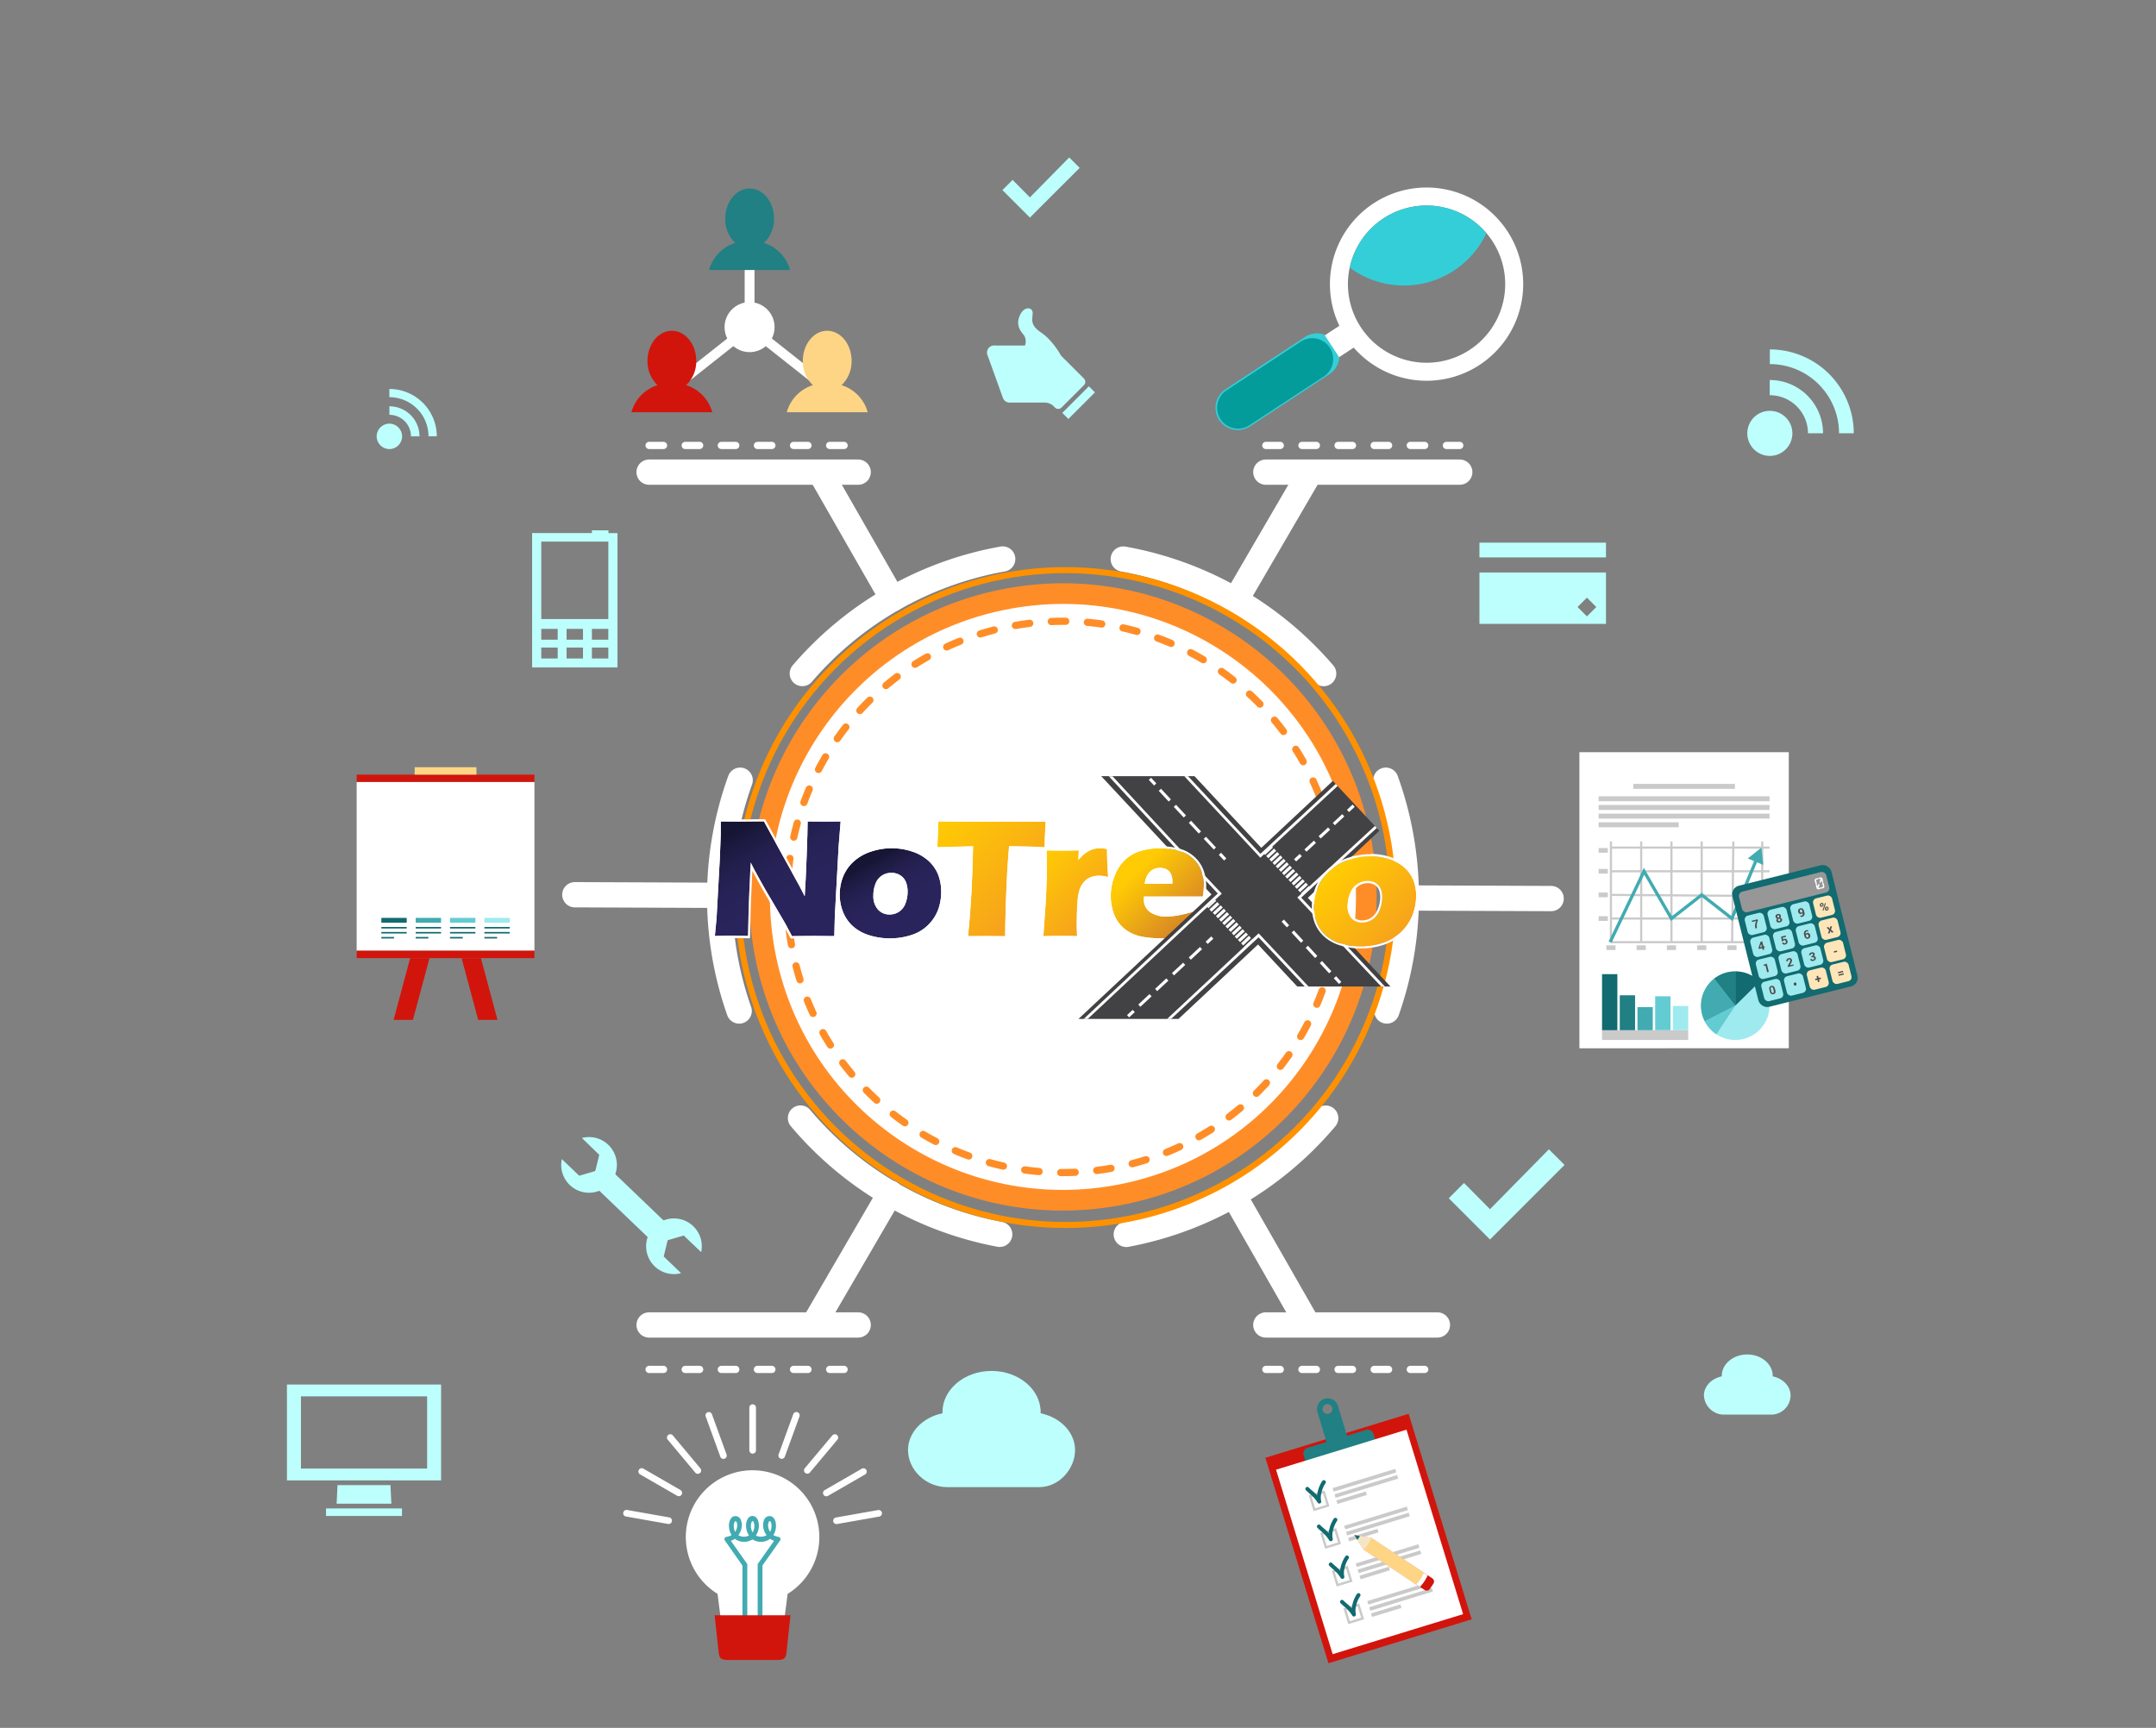 <svg xmlns="http://www.w3.org/2000/svg" xmlns:xlink="http://www.w3.org/1999/xlink" width="716.43" height="574.26" viewBox="0 0 716.43 574.26"><rect x="0" y="0" width="716.43" height="574.26" fill="#808080" stroke="none"/><defs><style>.cls-1,.cls-2{fill:#bdfffc;}.cls-1,.cls-10,.cls-11,.cls-14,.cls-17,.cls-20,.cls-21,.cls-25,.cls-26,.cls-5,.cls-7,.cls-9{fill-rule:evenodd;}.cls-3{fill:#ff8d27;}.cls-4,.cls-7{fill:#fff;}.cls-31,.cls-32,.cls-33,.cls-5,.cls-6{fill:none;}.cls-32,.cls-5,.cls-6{stroke:#fff;}.cls-31,.cls-32,.cls-5,.cls-6{stroke-linecap:round;stroke-linejoin:round;}.cls-5,.cls-6{stroke-width:8.4px;}.cls-26,.cls-8{fill:#41abb1;}.cls-16,.cls-9{fill:#d1150c;}.cls-10,.cls-22{fill:#208083;}.cls-11,.cls-30{fill:#fdd585;}.cls-12{fill:#5994ca;}.cls-13,.cls-14{fill:#34ced8;}.cls-15{fill:#049b9b;}.cls-17,.cls-18{fill:#cacaca;}.cls-19,.cls-21{fill:#116b70;}.cls-20{fill:#f5e5c8;}.cls-23,.cls-25{fill:#63ccd2;}.cls-24{fill:#9feaee;}.cls-27{fill:#979797;}.cls-28{fill:#ffe6b8;}.cls-29{fill:#4d4d4d;}.cls-31{stroke:#ff8d27;}.cls-31,.cls-32{stroke-width:2.4px;stroke-dasharray:4.8 7.2;}.cls-33{stroke:#ff9100;stroke-miterlimit:10;stroke-width:2px;}.cls-34{fill:#424143;}.cls-35{fill:url(#linear-gradient);}.cls-36{fill:url(#linear-gradient-2);}.cls-37{fill:url(#linear-gradient-3);}.cls-38{fill:url(#linear-gradient-4);}.cls-39{fill:url(#linear-gradient-5);}.cls-40{fill:url(#linear-gradient-6);}</style><linearGradient id="linear-gradient" x1="373.8" y1="285.8" x2="397.46" y2="309.46" gradientUnits="userSpaceOnUse"><stop offset="0.16" stop-color="#ffcb04"/><stop offset="0.91" stop-color="#d58328"/></linearGradient><linearGradient id="linear-gradient-2" x1="245.46" y1="269.6" x2="271.4" y2="314.52" gradientUnits="userSpaceOnUse"><stop offset="0.1" stop-color="#161534"/><stop offset="0.14" stop-color="#19183b"/><stop offset="0.29" stop-color="#221f4d"/><stop offset="0.44" stop-color="#272358"/><stop offset="0.62" stop-color="#29245b"/></linearGradient><linearGradient id="linear-gradient-3" x1="288.15" y1="283.38" x2="303.85" y2="310.57" xlink:href="#linear-gradient-2"/><linearGradient id="linear-gradient-4" x1="313.66" y1="271.16" x2="343.84" y2="301.34" gradientUnits="userSpaceOnUse"><stop offset="0" stop-color="#ffcb04"/><stop offset="1" stop-color="#f6a11c"/></linearGradient><linearGradient id="linear-gradient-5" x1="345.55" y1="284.91" x2="364.87" y2="304.23" xlink:href="#linear-gradient-4"/><linearGradient id="linear-gradient-6" x1="443.79" y1="289.74" x2="465.76" y2="311.72" xlink:href="#linear-gradient-4"/></defs><title>Unico-Lugar-NoTrexo</title><g id="Layer_2" data-name="Layer 2"><path class="cls-1" d="M345.8,469.7c6.54,1.34,11.44,6.32,11.44,12.22h0c0,6.06-5.07,12.32-12,12.32H314.84c-7.4,0-13.11-5.93-13.11-12.32h0c0-5.9,4.9-10.88,11.44-12.22,0-.12,0-.24,0-.36,0-7.57,7.31-13.72,16.32-13.72s16.32,6.14,16.32,13.72C345.81,469.46,345.81,469.58,345.8,469.7Z"/><rect class="cls-2" x="491.61" y="180.35" width="42.05" height="4.9"/><path class="cls-2" d="M491.61,207.35h42.05V190.26H491.61v17.08Zm35.72-8.72h0l3.11,3.11-3.11,3.11-3.11-3.11Z"/><path class="cls-1" d="M588.11,151.52a7.49,7.49,0,1,0-7.49-7.49A7.51,7.51,0,0,0,588.11,151.52Z"/><path class="cls-1" d="M588.11,131.35A12.68,12.68,0,0,1,600.79,144h5a17.71,17.71,0,0,0-17.71-17.71v5Zm0-10.31v-4.91A27.9,27.9,0,0,1,616,144H611.1A23,23,0,0,0,588.11,121Z"/><polygon class="cls-2" points="112.16 493.57 111.86 499.75 130.05 499.75 129.75 493.57 112.16 493.57"/><path class="cls-2" d="M129.68,492h16.89V460.14H95.35V492h34.33ZM100,488.07h0v-24h41.93v24H100Z"/><polygon class="cls-2" points="108.34 501.32 108.34 503.82 133.58 503.82 133.58 501.32 130.13 501.32 111.79 501.32 108.34 501.32"/><polygon class="cls-2" points="514.69 381.96 495.12 401.87 486.49 393.16 481.42 398.24 488.14 404.96 495.12 411.94 502.1 404.96 519.89 387.16 514.69 381.96"/><path class="cls-2" d="M360.22,125.84l-6.6-6.6c-.6-.6-1.09-1.11-1.09-1.12s-2.67-5-6.57-7.6-2.81-4.45-2.81-6.52c0-1.75-2.17-2.2-3.65-.25a7,7,0,0,0-1.13,2.84c-.31,2.58,1.38,4.1,2,5a3.93,3.93,0,0,1,.22,3.24h-10a2.37,2.37,0,0,0-2.38,3.39l5.09,14.13a2.36,2.36,0,0,0,2.07,1.45h12a4.3,4.3,0,0,1,2.64,1.09l.55.55a1.54,1.54,0,0,0,2.19,0l7.46-7.46A1.55,1.55,0,0,0,360.22,125.84Z"/><rect class="cls-2" x="352.18" y="132.4" width="12.5" height="2.86" transform="translate(10.37 292.69) rotate(-45.01)"/><rect class="cls-2" x="206.01" y="384.04" width="7.64" height="33.22" transform="translate(-224.65 275.04) rotate(-46.23)"/><rect class="cls-2" x="207.5" y="385.53" width="4.66" height="30.24" transform="translate(-224.65 275.04) rotate(-46.23)"/><path class="cls-1" d="M193.36,378.21a9.25,9.25,0,1,1-6.67,7l3.78,3.62,2,1.92,2.67-.78,2.67-.78.66-2.7.66-2.7-2-1.93Z"/><path class="cls-1" d="M233,416.13a9.25,9.25,0,1,0-6.67,7l-3.78-3.62-2-1.93.66-2.7.66-2.7,2.67-.78,2.67-.78,2,1.92Z"/><path class="cls-1" d="M231.55,412.72a7.76,7.76,0,1,0-8.73,9.12l-4-3.8,1.73-7.08,7-2Z"/><path class="cls-1" d="M188.05,388.54a7.76,7.76,0,1,0,8.73-9.12l4,3.8L199,390.3l-7,2Z"/><path class="cls-2" d="M196.69,176.25v.91H176.82v44.67h28.37V177.17h-3v-.91Zm-11.37,42.6h-5.46v-3.64h5.46v3.64Zm0-6.26h-5.46V209h5.46v3.64Zm8.41,6.26h-5.46v-3.64h5.46v3.64Zm0-6.26h-5.46V209h5.46v3.64Zm8.41,6.26h-5.46v-3.64h5.46v3.64Zm0-6.26h-5.46V209h5.46v3.64Zm0-6.85H179.86V180h22.29Z"/><path class="cls-1" d="M589.07,457.43c3.39.69,5.93,3.27,5.93,6.33h0a6.45,6.45,0,0,1-6.21,6.38H573a6.68,6.68,0,0,1-6.79-6.38h0c0-3.05,2.54-5.63,5.93-6.33,0-.06,0-.12,0-.18,0-3.92,3.79-7.1,8.46-7.1s8.46,3.18,8.46,7.1C589.07,457.31,589.07,457.37,589.07,457.43Z"/><circle class="cls-2" cx="129.39" cy="145.02" r="4.23"/><path class="cls-1" d="M129.39,137.86a7.17,7.17,0,0,1,7.17,7.17h2.84a10,10,0,0,0-10-10v2.84Zm0-5.82v-2.77A15.77,15.77,0,0,1,145.15,145h-2.77A13,13,0,0,0,129.39,132Z"/><polygon class="cls-2" points="355.3 52.32 342.24 65.6 336.48 59.79 333.1 63.18 337.58 67.66 342.24 72.32 346.89 67.66 358.77 55.79 355.3 52.32"/><circle class="cls-3" cx="353.22" cy="298.08" r="104.22" transform="translate(-46.85 66.64) rotate(-10.11)"/><circle class="cls-4" cx="353.22" cy="298.08" r="97.36" transform="translate(-46.85 66.64) rotate(-10.11)"/><path class="cls-5" d="M266.61,223.84a114.08,114.08,0,0,1,66.58-38.06m-1,224.44A114.08,114.08,0,0,1,266,371.58M245.62,336a114.08,114.08,0,0,1,.33-76.7m193.89-35.44a114.08,114.08,0,0,0-66.58-38.06m1,224.44a114.08,114.08,0,0,0,66.26-38.63M460.83,336a114.08,114.08,0,0,0-.33-76.7"/><line class="cls-6" x1="296.61" y1="199.04" x2="272.66" y2="157.2"/><line class="cls-6" x1="410.61" y1="199.49" x2="434.88" y2="157.83"/><line class="cls-6" x1="467.23" y1="298.44" x2="515.44" y2="298.63"/><line class="cls-6" x1="409.84" y1="396.95" x2="433.78" y2="438.8"/><line class="cls-6" x1="295.83" y1="396.5" x2="271.57" y2="438.16"/><line class="cls-6" x1="239.22" y1="297.55" x2="191.01" y2="297.36"/><path class="cls-7" d="M250.08,488.64a22.19,22.19,0,0,1,11.64,41.08L259.37,548H240.78l-2.34-18.29a22.19,22.19,0,0,1,11.64-41.08Z"/><path class="cls-8" d="M248.31,537.79a.8.8,0,0,1-1.59,0V520.32L240.88,512a.79.79,0,0,1,.54-1.24,4.38,4.38,0,0,0,1.68-.59,5.54,5.54,0,0,1-.54-1.12,6,6,0,0,1-.33-1.65,5.25,5.25,0,0,1,.13-1.54c.29-1.16,1-2,2-2a2,2,0,0,1,1.86,1.38,4.17,4.17,0,0,1,.29,1.64,5.66,5.66,0,0,1-1.16,3.32,3.37,3.37,0,0,0,1.86.51,3.44,3.44,0,0,0,1.69-.4,5.47,5.47,0,0,1-.66-1.3,6,6,0,0,1-.33-1.65,5.26,5.26,0,0,1,.13-1.54c.29-1.16,1-2,2-2s1.73.81,2,2a5.28,5.28,0,0,1,.13,1.54,6,6,0,0,1-.33,1.65,5.47,5.47,0,0,1-.66,1.3,3.45,3.45,0,0,0,1.69.4,3.37,3.37,0,0,0,1.86-.51,5.65,5.65,0,0,1-1.16-3.32,4.15,4.15,0,0,1,.29-1.64,2,2,0,0,1,1.86-1.38c1,0,1.73.81,2,2a5.28,5.28,0,0,1,.13,1.54,6,6,0,0,1-.33,1.65,5.56,5.56,0,0,1-.54,1.12,4.37,4.37,0,0,0,1.68.59.79.79,0,0,1,.53,1.26l-5.83,8.26v17.46a.8.8,0,0,1-1.59,0V520.07h0a.79.79,0,0,1,.14-.46l5.31-7.53a5.54,5.54,0,0,1-1.33-.67,4.84,4.84,0,0,1-3,1,4.91,4.91,0,0,1-2.85-.82,4.9,4.9,0,0,1-2.85.82,4.84,4.84,0,0,1-3-1,5.52,5.52,0,0,1-1.33.67l5.29,7.49a.79.79,0,0,1,.17.5v17.71Zm-4-28.71a4,4,0,0,0,.41-.82,4,4,0,0,0,.25-1.31,2.57,2.57,0,0,0-.17-1c-.1-.24-.24-.4-.39-.4s-.37.31-.48.75a3.68,3.68,0,0,0-.09,1.08,4.42,4.42,0,0,0,.24,1.21,3.8,3.8,0,0,0,.22.51Zm5.8.18a3.78,3.78,0,0,0,.32-.69,4.42,4.42,0,0,0,.24-1.21,3.69,3.69,0,0,0-.09-1.08c-.11-.44-.28-.75-.48-.75s-.37.31-.48.75a3.69,3.69,0,0,0-.09,1.08,4.42,4.42,0,0,0,.24,1.21,3.78,3.78,0,0,0,.32.69Zm5.8-.18a3.84,3.84,0,0,0,.22-.51,4.41,4.41,0,0,0,.24-1.21,3.7,3.7,0,0,0-.09-1.08c-.11-.44-.28-.75-.48-.75s-.29.16-.39.4a2.59,2.59,0,0,0-.17,1,4,4,0,0,0,.25,1.31A4,4,0,0,0,255.87,509.07Z"/><path class="cls-9" d="M237.48,536.83h25.19l-1.26,11.73c-.23,2.12-.3,3.13-3.13,3.13H241.87c-2.83,0-2.9-1-3.13-3.13Z"/><path class="cls-4" d="M263.59,470a1.1,1.1,0,0,1,2.07.75l-4.86,13.36a1.1,1.1,0,0,1-2.07-.75Z"/><path class="cls-4" d="M276.57,477.06a1.1,1.1,0,1,1,1.69,1.42l-9.14,10.9a1.1,1.1,0,0,1-1.69-1.42Z"/><path class="cls-4" d="M286.36,488.12a1.1,1.1,0,0,1,1.1,1.91l-12.32,7.11a1.1,1.1,0,1,1-1.1-1.91Z"/><path class="cls-4" d="M291.78,501.86a1.1,1.1,0,0,1,.38,2.17l-14,2.47a1.1,1.1,0,0,1-.38-2.17Z"/><path class="cls-4" d="M249,467.82a1.1,1.1,0,1,1,2.21,0V482a1.1,1.1,0,0,1-2.21,0Z"/><path class="cls-4" d="M234.5,470.76a1.1,1.1,0,0,1,2.07-.75l4.86,13.37a1.1,1.1,0,1,1-2.07.75Z"/><path class="cls-4" d="M221.89,478.47a1.1,1.1,0,1,1,1.69-1.42L232.73,488a1.1,1.1,0,0,1-1.69,1.42Z"/><path class="cls-4" d="M212.69,490a1.1,1.1,0,0,1,1.1-1.91l12.32,7.11a1.1,1.1,0,1,1-1.1,1.91Z"/><path class="cls-4" d="M208,504a1.1,1.1,0,0,1,.38-2.17l14,2.47a1.1,1.1,0,0,1-.38,2.17Z"/><rect class="cls-4" x="220.12" y="117.16" width="32.46" height="3.25" transform="translate(-22.72 172.22) rotate(-38.34)"/><rect class="cls-4" x="260.18" y="102.56" width="3.25" height="32.46" transform="translate(6.24 250.45) rotate(-51.66)"/><rect class="cls-4" x="247.45" y="76.26" width="3.27" height="32.46"/><path class="cls-10" d="M253.84,80.73a13.09,13.09,0,0,1,8.69,9H235.63a13.09,13.09,0,0,1,8.69-9A10.82,10.82,0,0,1,241,72.66c0-5.51,3.63-10,8.1-10s8.1,4.46,8.1,10A10.82,10.82,0,0,1,253.84,80.73Z"/><path class="cls-9" d="M228,128a13.09,13.09,0,0,1,8.69,9H209.82a13.09,13.09,0,0,1,8.69-9,10.82,10.82,0,0,1-3.35-8.07c0-5.51,3.63-10,8.1-10s8.1,4.47,8.1,10A10.82,10.82,0,0,1,228,128Z"/><path class="cls-11" d="M279.65,128a13.09,13.09,0,0,1,8.69,9H261.44a13.09,13.09,0,0,1,8.69-9,10.82,10.82,0,0,1-3.35-8.07c0-5.51,3.63-10,8.1-10s8.1,4.47,8.1,10A10.82,10.82,0,0,1,279.65,128Z"/><circle class="cls-4" cx="249.08" cy="108.72" r="8.31"/><path class="cls-4" d="M500.89,76.82a32.11,32.11,0,1,0-9.24,44.46,32.11,32.11,0,0,0,9.24-44.46Zm-48.7,31.93h0a26.13,26.13,0,1,1,36.17,7.53A26.12,26.12,0,0,1,452.19,108.75Z"/><rect class="cls-4" x="421.41" y="114.36" width="31.25" height="8.68" transform="translate(6.42 258.92) rotate(-33.23)"/><rect class="cls-12" x="423.08" y="116.25" width="21.17" height="9.24" transform="translate(4.68 257.42) rotate(-33.23)"/><path class="cls-13" d="M415.47,141.63a7.39,7.39,0,1,1-8.1-12.36L433.64,112a7.38,7.38,0,0,1,6.34-.85l5.07,7.73a7.38,7.38,0,0,1-3.3,5.48Z"/><path class="cls-14" d="M493.93,77.48a30.27,30.27,0,0,1-45.42,11.46,26.13,26.13,0,0,1,45.42-11.46Z"/><path class="cls-15" d="M415.19,141.32a6.94,6.94,0,1,1-7.61-11.61l24.68-16.18a6.94,6.94,0,1,1,7.61,11.61Z"/><rect class="cls-16" x="429.89" y="475.57" width="49.78" height="71.44" transform="translate(-130.01 155.95) rotate(-17.06)"/><polygon class="cls-17" points="436.82 483.72 454.5 478.29 454.93 480.25 437.24 485.68 436.82 483.72"/><path class="cls-10" d="M434.55,481.16l6.25-1.92-3-9.92a3.57,3.57,0,0,1,2.36-4.44h0a3.57,3.57,0,0,1,4.44,2.36l3,9.92,6.25-1.92a2,2,0,0,1,2.54,1.35l1.41,4.58-23.18,7.12-1.41-4.58a2,2,0,0,1,1.35-2.54Zm6.12-14.45a1.63,1.63,0,1,0,2,1.08A1.64,1.64,0,0,0,440.68,466.71Z"/><rect class="cls-4" x="432.45" y="480.35" width="45.34" height="64.13" transform="translate(-130.32 156.1) rotate(-17.06)"/><rect class="cls-18" x="442.54" y="491.31" width="21.78" height="1.22" transform="translate(-124.39 154.7) rotate(-17.06)"/><rect class="cls-18" x="443.17" y="493.36" width="21.78" height="1.22" transform="translate(-124.96 154.98) rotate(-17.06)"/><rect class="cls-18" x="444.05" y="497.1" width="10.21" height="1.22" transform="translate(-126.28 153.72) rotate(-17.06)"/><path class="cls-18" d="M435.26,496.86l4.52-1.39.37-.11.11.37,1.39,4.52.11.37-.37.11-4.52,1.39-.37.11-.11-.37L435,497.34l-.11-.37.37-.11Zm4.38-.53-3.78,1.16,1.16,3.78,3.78-1.16Z"/><path class="cls-19" d="M439.41,492.16a.65.65,0,0,1,1,.85,9.07,9.07,0,0,0-1.3,3.14,5.59,5.59,0,0,0-.09,2.73.65.65,0,0,1-1.18.51,11.61,11.61,0,0,0-2.5-2.86c-.37-.32-.79-.68-1.33-1.21a.65.65,0,1,1,.91-.92c.52.51.92.85,1.27,1.15a11.58,11.58,0,0,1,1.47,1.43,10.23,10.23,0,0,1,.2-1.13A10.44,10.44,0,0,1,439.41,492.16Z"/><rect class="cls-18" x="446.38" y="503.83" width="21.78" height="1.22" transform="translate(-127.89 156.39) rotate(-17.06)"/><rect class="cls-18" x="447.01" y="505.87" width="21.78" height="1.22" transform="translate(-128.47 156.66) rotate(-17.06)"/><rect class="cls-18" x="447.89" y="509.62" width="10.21" height="1.22" transform="translate(-129.79 155.4) rotate(-17.07)"/><path class="cls-18" d="M439.1,509.37l4.52-1.39.37-.11.11.37,1.39,4.52.11.37-.37.11-4.52,1.39-.37.11-.11-.37-1.39-4.52-.11-.37.37-.11Zm4.38-.53L439.7,510l1.16,3.78,3.78-1.16Z"/><path class="cls-19" d="M443.25,504.67a.65.65,0,0,1,1,.85,9.07,9.07,0,0,0-1.3,3.14,5.59,5.59,0,0,0-.09,2.73.65.65,0,0,1-1.18.51,11.61,11.61,0,0,0-2.5-2.86c-.37-.32-.79-.68-1.33-1.21a.65.65,0,1,1,.91-.92c.52.51.92.85,1.27,1.15a11.61,11.61,0,0,1,1.47,1.43,10.28,10.28,0,0,1,.2-1.13A10.43,10.43,0,0,1,443.25,504.67Z"/><rect class="cls-18" x="450.22" y="516.34" width="21.78" height="1.22" transform="translate(-131.4 158.07) rotate(-17.06)"/><rect class="cls-18" x="450.85" y="518.39" width="21.78" height="1.22" transform="translate(-131.97 158.34) rotate(-17.06)"/><rect class="cls-18" x="451.73" y="522.13" width="10.21" height="1.22" transform="translate(-133.28 157.06) rotate(-17.06)"/><path class="cls-18" d="M442.94,521.89l4.52-1.39.37-.11.11.37,1.39,4.52.11.37-.37.11-4.52,1.39-.37.11-.11-.37-1.39-4.52-.11-.37.37-.11Zm4.38-.53-3.78,1.16,1.16,3.78,3.78-1.16Z"/><path class="cls-19" d="M447.09,517.19a.65.65,0,0,1,1,.85,9.07,9.07,0,0,0-1.3,3.14,5.59,5.59,0,0,0-.09,2.73.65.65,0,0,1-1.18.51,11.62,11.62,0,0,0-2.5-2.86c-.37-.32-.79-.68-1.33-1.21a.65.65,0,0,1,.91-.92c.52.51.92.85,1.27,1.15A11.58,11.58,0,0,1,445.3,522a10.28,10.28,0,0,1,.2-1.13A10.43,10.43,0,0,1,447.09,517.19Z"/><rect class="cls-18" x="454.06" y="528.85" width="21.78" height="1.22" transform="translate(-134.9 159.74) rotate(-17.06)"/><rect class="cls-18" x="454.69" y="530.9" width="21.78" height="1.22" transform="translate(-135.47 160.01) rotate(-17.06)"/><rect class="cls-18" x="455.57" y="534.64" width="10.21" height="1.22" transform="translate(-136.79 158.75) rotate(-17.06)"/><path class="cls-18" d="M446.78,534.4l4.52-1.39.37-.11.11.37,1.39,4.52.11.37-.37.11-4.52,1.39-.37.11-.11-.37-1.39-4.52-.11-.37.37-.11Zm4.38-.53L447.38,535l1.16,3.78,3.78-1.16Z"/><path class="cls-19" d="M450.93,529.7a.65.65,0,0,1,1,.85,9.07,9.07,0,0,0-1.3,3.14,5.59,5.59,0,0,0-.09,2.73.65.65,0,0,1-1.18.51,11.62,11.62,0,0,0-2.5-2.86c-.37-.32-.79-.68-1.33-1.21a.65.65,0,1,1,.91-.92c.52.51.92.85,1.27,1.15a11.59,11.59,0,0,1,1.47,1.43,10.29,10.29,0,0,1,.2-1.13A10.44,10.44,0,0,1,450.93,529.7Z"/><path class="cls-9" d="M455.71,511.14l-5.67-1,3.1,4.84,20.26,13.44a1.27,1.27,0,0,0,1.75-.35l1.17-1.76a1.27,1.27,0,0,0-.35-1.75Z"/><path class="cls-7" d="M455.71,511.14l-5.67-1,3.1,4.84,18.71,12.41a13.29,13.29,0,0,0,2.56-3.86Z"/><path class="cls-11" d="M455.71,511.14l-5.67-1,3.1,4.84,17.47,11.59a12.45,12.45,0,0,0,2.56-3.86Z"/><path class="cls-20" d="M455.71,511.14l-5.67-1,3.1,4.84a12.9,12.9,0,0,0,2.56-3.86Z"/><path class="cls-21" d="M451.91,510.48l-1.87-.32,1,1.6a4.27,4.27,0,0,0,.85-1.28Z"/><polygon class="cls-7" points="524.83 249.98 584.41 249.98 594.41 249.98 594.41 348.38 524.83 348.39 524.83 249.98"/><rect class="cls-18" x="542.73" y="260.52" width="33.78" height="1.65"/><rect class="cls-18" x="531.21" y="264.64" width="56.81" height="1.65"/><rect class="cls-18" x="531.21" y="267.52" width="56.81" height="1.65"/><rect class="cls-18" x="531.21" y="270.4" width="56.81" height="1.65"/><rect class="cls-18" x="531.21" y="273.29" width="26.62" height="1.65"/><rect class="cls-18" x="535.31" y="312.77" width="52.71" height="0.71"/><rect class="cls-18" x="534.96" y="279.64" width="0.71" height="33.48"/><rect class="cls-18" x="545.01" y="279.64" width="0.71" height="33.48"/><rect class="cls-18" x="555.06" y="279.64" width="0.71" height="33.48"/><rect class="cls-18" x="565.11" y="279.64" width="0.71" height="33.48"/><rect class="cls-18" x="558.99" y="296.04" width="33.46" height="0.71" transform="translate(272.37 868.48) rotate(-89.3)"/><rect class="cls-18" x="585.22" y="279.64" width="0.71" height="33.48"/><rect class="cls-18" x="535.31" y="304.91" width="52.71" height="0.71"/><polygon class="cls-18" points="535.31 297.06 588.01 297.44 588.01 298.14 535.31 297.76 535.31 297.06"/><rect class="cls-18" x="535.31" y="289.2" width="52.71" height="0.71"/><rect class="cls-18" x="535.31" y="281.34" width="52.71" height="0.71"/><polygon class="cls-8" points="545.82 289.32 534.55 312.89 535.51 313.35 546.35 290.69 554.96 305.53 555.26 306.06 555.74 305.69 565.47 298.09 575.19 305.68 575.75 306.12 576.01 305.47 583.84 286.58 585.93 287.44 585.29 281.7 580.78 285.31 582.86 286.17 575.3 304.41 565.8 296.99 565.47 296.73 565.14 296.99 555.57 304.47 546.76 289.29 546.26 288.41 545.82 289.32"/><rect class="cls-18" x="533.78" y="314.17" width="3.06" height="1.56"/><rect class="cls-18" x="543.83" y="314.17" width="3.06" height="1.56"/><rect class="cls-18" x="553.89" y="314.17" width="3.06" height="1.56"/><rect class="cls-18" x="563.94" y="314.17" width="3.06" height="1.56"/><rect class="cls-18" x="573.99" y="314.17" width="3.06" height="1.56"/><rect class="cls-18" x="584.04" y="314.17" width="3.06" height="1.56"/><rect class="cls-18" x="531.21" y="304.49" width="3.06" height="1.56"/><rect class="cls-18" x="531.21" y="296.63" width="3.06" height="1.56"/><rect class="cls-18" x="531.21" y="288.78" width="3.06" height="1.56"/><rect class="cls-18" x="531.21" y="281.83" width="3.06" height="1.56"/><rect class="cls-18" x="532.35" y="342.38" width="28.64" height="3.25"/><rect class="cls-19" x="532.35" y="323.75" width="5.09" height="18.63"/><rect class="cls-22" x="538.24" y="330.78" width="5.09" height="11.6"/><rect class="cls-8" x="544.12" y="334.71" width="5.09" height="7.67"/><rect class="cls-23" x="550.01" y="331.11" width="5.09" height="11.27"/><rect class="cls-24" x="555.9" y="334.32" width="5.09" height="8.06"/><circle class="cls-24" cx="576.62" cy="334.23" r="11.4"/><path class="cls-25" d="M570.35,343.75a11.46,11.46,0,0,1-3.88-4.33l10.15-5.19Z"/><path class="cls-26" d="M566.47,339.42a11.41,11.41,0,0,1,3.13-14.17l7,9Z"/><path class="cls-10" d="M569.59,325.25a11.35,11.35,0,0,1,7-2.42v11.4Z"/><path class="cls-21" d="M576.62,322.83v11.4l8.13-8A11.37,11.37,0,0,0,576.62,322.83Z"/><rect class="cls-19" x="579.51" y="290.29" width="33.91" height="41.49" rx="2.9" ry="2.9" transform="translate(-57.6 153.82) rotate(-14.02)"/><rect class="cls-27" x="577.91" y="293.02" width="29.87" height="7.03" rx="1.46" ry="1.46" transform="translate(-54.19 152.52) rotate(-14.03)"/><rect class="cls-24" x="580.18" y="303.73" width="6.49" height="6.63" rx="1.35" ry="1.35" transform="translate(-57.01 150.5) rotate(-14.02)"/><rect class="cls-24" x="587.74" y="301.84" width="6.49" height="6.63" rx="1.35" ry="1.35" transform="translate(-56.34 152.33) rotate(-14.03)"/><rect class="cls-24" x="595.3" y="299.95" width="6.49" height="6.63" rx="1.35" ry="1.35" transform="translate(-55.66 154.15) rotate(-14.03)"/><rect class="cls-28" x="602.86" y="298.06" width="6.49" height="6.63" rx="1.35" ry="1.35" transform="translate(-54.97 155.87) rotate(-14.03)"/><rect class="cls-24" x="582.01" y="311.06" width="6.49" height="6.63" rx="1.35" ry="1.35" transform="translate(-58.75 151.23) rotate(-14.03)"/><rect class="cls-24" x="589.57" y="309.17" width="6.49" height="6.63" rx="1.35" ry="1.35" transform="translate(-58.07 153.02) rotate(-14.03)"/><rect class="cls-24" x="597.13" y="307.28" width="6.49" height="6.63" rx="1.35" ry="1.35" transform="translate(-57.38 154.77) rotate(-14.03)"/><rect class="cls-28" x="604.69" y="305.4" width="6.49" height="6.63" rx="1.35" ry="1.35" transform="translate(-56.69 156.54) rotate(-14.03)"/><rect class="cls-24" x="583.84" y="318.39" width="6.49" height="6.63" rx="1.35" ry="1.35" transform="translate(-60.47 151.88) rotate(-14.03)"/><rect class="cls-24" x="591.4" y="316.51" width="6.49" height="6.63" rx="1.35" ry="1.35" transform="translate(-59.8 153.71) rotate(-14.03)"/><rect class="cls-24" x="598.96" y="314.62" width="6.49" height="6.63" rx="1.35" ry="1.35" transform="translate(-59.1 155.42) rotate(-14.03)"/><rect class="cls-28" x="606.52" y="312.73" width="6.49" height="6.63" rx="1.35" ry="1.35" transform="translate(-58.4 157.15) rotate(-14.02)"/><rect class="cls-24" x="585.67" y="325.73" width="6.49" height="6.63" rx="1.35" ry="1.35" transform="translate(-62.2 152.58) rotate(-14.03)"/><rect class="cls-24" x="593.23" y="323.84" width="6.49" height="6.63" rx="1.35" ry="1.35" transform="translate(-61.5 154.3) rotate(-14.02)"/><rect class="cls-28" x="600.79" y="321.95" width="6.49" height="6.63" rx="1.35" ry="1.35" transform="translate(-60.8 156.01) rotate(-14.02)"/><rect class="cls-28" x="608.35" y="320.06" width="6.49" height="6.63" rx="1.35" ry="1.35" transform="translate(-60.14 157.86) rotate(-14.03)"/><path class="cls-4" d="M604.27,295.12l.52-.13.23.12.13-.21.68-.17-.29-1.18.12-.23-.21-.14-.17-.66-.31.83-.24.06-.1-.4.36-1-.52.13-.23-.12-.13.21-.68.17.3,1.18-.12.23.21.14.16.66.31-.83.24-.06.1.4-.36,1Zm.63.31-.72.18-.29-.16h0l-.22-.14-.3-1.21.12-.23-.21-.13-.3-1.22.15-.29h0l.14-.22.72-.18.23.12.13-.21.71-.18.29.16h0l.21.14.31,1.22-.12.23.21.13.3,1.21-.15.3h0l-.13.21-.71.18-.23-.12Z"/><path class="cls-29" d="M584.16,305.93a3.28,3.28,0,0,0-.36,1.1,4.82,4.82,0,0,0,0,1.13l0,.28-.55.14,0-.28a4,4,0,0,1,0-1.17,3.51,3.51,0,0,1,.34-1.06l-1.4.35-.1-.42,1.92-.48Z"/><path class="cls-29" d="M591.76,304.28a.64.64,0,0,1,0,.39.74.74,0,0,1-.24.32.82.82,0,0,1,.41.18.66.66,0,0,1,.22.36.72.72,0,0,1-.11.64,1.08,1.08,0,0,1-.62.37,1.09,1.09,0,0,1-.72,0,.72.72,0,0,1-.4-.52.66.66,0,0,1,0-.42.84.84,0,0,1,.28-.35.73.73,0,0,1-.36-.17.64.64,0,0,1-.2-.33.71.71,0,0,1,.1-.62,1.12,1.12,0,0,1,1.25-.31.71.71,0,0,1,.38.5Zm-.18,1.34a.41.41,0,0,0-.18-.27.38.38,0,0,0-.3,0,.37.37,0,0,0-.25.18.48.48,0,0,0,.15.59.38.38,0,0,0,.31,0,.38.38,0,0,0,.25-.18.42.42,0,0,0,0-.32Zm-.36-1.18a.4.4,0,0,0-.15-.24.3.3,0,0,0-.26,0,.3.3,0,0,0-.21.16.4.4,0,0,0,0,.29.41.41,0,0,0,.15.25.3.3,0,0,0,.26,0,.3.3,0,0,0,.21-.16A.41.41,0,0,0,591.23,304.44Z"/><path class="cls-29" d="M598.74,304.26A.45.45,0,0,0,599,304a.71.71,0,0,0,0-.49l0-.13a.62.62,0,0,1-.17.23.64.64,0,0,1-.26.13.77.77,0,0,1-.66-.1,1,1,0,0,1-.39-.61,1,1,0,0,1,.09-.74A1,1,0,0,1,599,302a1.19,1.19,0,0,1,.46.74l.16.64a1.07,1.07,0,0,1-.1.85,1,1,0,0,1-.67.47l-.3,0a1.39,1.39,0,0,1-.3,0l0-.41h.26l.27,0Zm-.14-.94a.53.53,0,0,0,.22-.11.45.45,0,0,0,.13-.17l-.06-.25a.84.84,0,0,0-.22-.43.34.34,0,0,0-.32-.08.32.32,0,0,0-.23.22.67.67,0,0,0,0,.4.68.68,0,0,0,.19.35A.31.31,0,0,0,598.6,303.33Z"/><path class="cls-29" d="M604.75,300.83a.57.57,0,0,1,.06-.44.59.59,0,0,1,.39-.27.6.6,0,0,1,.48,0,.57.57,0,0,1,.26.36l0,.14a.57.57,0,0,1-.06.44.6.6,0,0,1-.39.27.6.6,0,0,1-.48,0,.56.56,0,0,1-.26-.36l0-.14Zm.4.05a.29.29,0,0,0,.1.17.22.22,0,0,0,.19,0,.21.21,0,0,0,.15-.12.29.29,0,0,0,0-.2l0-.14a.29.29,0,0,0-.1-.17.21.21,0,0,0-.19,0,.21.21,0,0,0-.15.12.29.29,0,0,0,0,.2l0,.14Zm1.28,1.15a.57.57,0,0,1,.06-.44.69.69,0,0,1,.87-.22.57.57,0,0,1,.26.36l0,.14a.57.57,0,0,1-.05.44.6.6,0,0,1-.39.27.61.61,0,0,1-.48,0,.56.56,0,0,1-.26-.36l0-.14Zm.4.05a.28.28,0,0,0,.11.17.22.22,0,0,0,.19,0,.21.21,0,0,0,.16-.11.31.31,0,0,0,0-.2l0-.14a.3.3,0,0,0-.1-.17.24.24,0,0,0-.34.09.3.3,0,0,0,0,.2l0,.14Zm-.9.56.8-2.46-.3-.07-.8,2.46Z"/><path class="cls-29" d="M586,314.55l.31-.08.11.42-.31.08.15.59-.54.14-.15-.59-1.11.28-.11-.32.68-2.08.55-.14.43,1.71Zm-1.17.29.62-.16-.24-1h0l0,.09Z"/><path class="cls-29" d="M592.09,312.83l-.22-1.55,1.52-.38.11.44-1.07.27.08.65a.65.65,0,0,1,.16-.14.79.79,0,0,1,.23-.1.78.78,0,0,1,.67.09,1,1,0,0,1,.39.62,1,1,0,0,1-.07.71.9.9,0,0,1-.62.43,1.06,1.06,0,0,1-.69,0,.67.67,0,0,1-.4-.5h0l.52-.16a.39.39,0,0,0,.17.26.37.37,0,0,0,.29,0,.32.32,0,0,0,.25-.21.64.64,0,0,0,0-.38.67.67,0,0,0-.19-.35.33.33,0,0,0-.32-.07.43.43,0,0,0-.23.12.32.32,0,0,0-.08.19Z"/><path class="cls-29" d="M600.28,309.14a1.36,1.36,0,0,1,.29,0l.28,0v.42h-.24l-.23,0a.5.5,0,0,0-.35.29.77.77,0,0,0,0,.55h0a.66.66,0,0,1,.19-.21.89.89,0,0,1,.3-.13.71.71,0,0,1,.63.12,1.06,1.06,0,0,1,.37.61,1,1,0,0,1-.09.74.9.9,0,0,1-.59.43.94.94,0,0,1-.77-.12,1.18,1.18,0,0,1-.47-.74l-.13-.53a1.2,1.2,0,0,1,.1-.93,1.08,1.08,0,0,1,.71-.51Zm.21,1.38a.64.64,0,0,0-.25.11.4.4,0,0,0-.13.17l0,.18a.91.91,0,0,0,.24.47.37.37,0,0,0,.35.1.32.32,0,0,0,.23-.22.68.68,0,0,0,0-.4.62.62,0,0,0-.19-.34A.33.33,0,0,0,600.49,310.51Z"/><polygon class="cls-29" points="608.01 308.67 608.02 308.67 608.17 307.95 608.79 307.79 608.43 308.94 609.32 309.81 608.7 309.96 608.2 309.37 608.04 310.13 607.42 310.28 607.8 309.1 606.94 308.26 607.55 308.1 608.01 308.67"/><polygon class="cls-29" points="587.77 322.98 587.22 323.12 586.66 320.88 586.11 321.02 586.01 320.63 587.09 320.26 587.77 322.98"/><path class="cls-29" d="M596,320.92l-1.86.46-.09-.36.64-1.16a2.17,2.17,0,0,0,.18-.44.62.62,0,0,0,0-.3.44.44,0,0,0-.16-.26.34.34,0,0,0-.29,0,.35.35,0,0,0-.25.2.56.56,0,0,0,0,.36l-.53.13h0a.85.85,0,0,1,.09-.68.93.93,0,0,1,.61-.42,1,1,0,0,1,.71.05.77.77,0,0,1,.39.52.84.84,0,0,1,0,.49,4.61,4.61,0,0,1-.31.66l-.35.65h0l1.14-.29Z"/><path class="cls-29" d="M601.86,317.77l.31-.08a.38.38,0,0,0,.26-.17.41.41,0,0,0,0-.31.38.38,0,0,0-.16-.24.37.37,0,0,0-.3,0,.39.39,0,0,0-.24.15.3.3,0,0,0,0,.26l-.53.13h0a.64.64,0,0,1,.11-.59,1,1,0,0,1,.58-.37,1.08,1.08,0,0,1,.72,0,.72.72,0,0,1,.39.51.6.6,0,0,1,0,.36.76.76,0,0,1-.25.33.72.72,0,0,1,.41.16.67.67,0,0,1,.21.36.73.73,0,0,1-.12.66,1.13,1.13,0,0,1-.64.39,1.09,1.09,0,0,1-.7,0,.66.66,0,0,1-.4-.5h0l.53-.13a.34.34,0,0,0,.18.23.41.41,0,0,0,.31,0,.43.43,0,0,0,.27-.18.38.38,0,0,0,0-.31.42.42,0,0,0-.19-.29.46.46,0,0,0-.34,0l-.31.08Z"/><rect class="cls-29" x="609.38" y="316.02" width="1.09" height="0.43" transform="translate(-58.45 157.21) rotate(-14.02)"/><path class="cls-29" d="M589.93,329.11a1.23,1.23,0,0,1,0,.88,1,1,0,0,1-1.34.34,1.23,1.23,0,0,1-.45-.76l-.15-.6a1.24,1.24,0,0,1,0-.88,1,1,0,0,1,1.34-.33,1.23,1.23,0,0,1,.45.76l.15.6Zm-.71-.52a.92.92,0,0,0-.22-.45.35.35,0,0,0-.56.14,1,1,0,0,0,0,.5l.18.71a.94.94,0,0,0,.22.45.32.32,0,0,0,.32.08.32.32,0,0,0,.24-.22,1,1,0,0,0,0-.5Z"/><path class="cls-29" d="M596.08,327.1a.42.42,0,0,1,0-.34.45.45,0,0,1,.29-.2.46.46,0,0,1,.36,0,.43.43,0,0,1,.2.28l0,.17a.41.41,0,0,1,0,.33.53.53,0,0,1-.65.16.41.41,0,0,1-.2-.27Z"/><polygon class="cls-29" points="604.33 325.02 605 324.86 605.12 325.33 604.45 325.5 604.64 326.27 604.12 326.4 603.93 325.62 603.25 325.79 603.14 325.32 603.81 325.15 603.63 324.42 604.14 324.29 604.33 325.02"/><path class="cls-29" d="M612.5,323.08l-1.67.42-.11-.43,1.67-.42.11.43Zm.2.8-.11-.43-1.67.42.11.43Z"/><rect class="cls-16" x="118.52" y="257.44" width="59.07" height="2.46"/><rect class="cls-4" x="118.52" y="259.9" width="59.07" height="56.07"/><rect class="cls-16" x="118.52" y="315.97" width="59.07" height="2.46"/><rect class="cls-30" x="137.79" y="254.98" width="20.53" height="2.46"/><polygon class="cls-9" points="137.21 338.96 142.72 318.43 136.29 318.43 130.79 338.96 137.21 338.96"/><polygon class="cls-9" points="158.9 338.96 153.39 318.43 159.81 318.43 165.32 338.96 158.9 338.96"/><rect class="cls-19" x="126.72" y="308.07" width="8.43" height="0.51"/><rect class="cls-19" x="126.72" y="309.73" width="8.43" height="0.51"/><rect class="cls-19" x="126.72" y="311.39" width="4.22" height="0.51"/><rect class="cls-19" x="138.13" y="308.07" width="8.43" height="0.51"/><rect class="cls-19" x="138.13" y="309.73" width="8.43" height="0.51"/><rect class="cls-19" x="138.13" y="311.39" width="4.22" height="0.51"/><rect class="cls-19" x="149.54" y="308.07" width="8.43" height="0.51"/><rect class="cls-19" x="149.54" y="309.73" width="8.43" height="0.51"/><rect class="cls-19" x="149.54" y="311.39" width="4.22" height="0.51"/><rect class="cls-19" x="160.96" y="308.07" width="8.43" height="0.51"/><rect class="cls-19" x="160.96" y="309.73" width="8.43" height="0.51"/><rect class="cls-19" x="160.96" y="311.39" width="4.22" height="0.51"/><rect class="cls-19" x="126.72" y="305.05" width="8.43" height="1.61"/><rect class="cls-8" x="138.13" y="305.05" width="8.43" height="1.61"/><rect class="cls-23" x="149.54" y="305.05" width="8.43" height="1.61"/><rect class="cls-24" x="160.96" y="305.05" width="8.43" height="1.61"/><rect class="cls-4" x="138.81" y="263.94" width="18.48" height="3.54"/><circle class="cls-31" cx="353.22" cy="298.08" r="91.6" transform="translate(-46.85 66.64) rotate(-10.11)"/><line class="cls-32" x1="215.69" y1="148.04" x2="285.17" y2="148.04"/><line class="cls-6" x1="215.69" y1="156.91" x2="285.17" y2="156.91"/><line class="cls-32" x1="420.63" y1="148.04" x2="485.07" y2="148.04"/><line class="cls-6" x1="420.63" y1="156.91" x2="485.07" y2="156.91"/><line class="cls-32" x1="215.69" y1="455.12" x2="285.17" y2="455.12"/><line class="cls-6" x1="215.69" y1="440.34" x2="285.17" y2="440.34"/><line class="cls-32" x1="420.63" y1="455.12" x2="477.65" y2="455.12"/><line class="cls-6" x1="420.63" y1="440.34" x2="477.65" y2="440.34"/><circle class="cls-33" cx="354.03" cy="298.3" r="108.82"/><polygon class="cls-34" points="462.03 327.85 396.93 257.96 365.94 257.96 431.05 327.85 462.03 327.85"/><path class="cls-35" d="M397.51,302.72q-.36,1.68-1.4,8.1-3.24.64-5.44.85t-4.47.21a37.73,37.73,0,0,1-6.11-.46,14.13,14.13,0,0,1-4.82-1.63,11.71,11.71,0,0,1-3.39-2.91,12.29,12.29,0,0,1-2.08-4.14,17.25,17.25,0,0,1-.71-4.94,18,18,0,0,1,1.42-7,13.92,13.92,0,0,1,3.67-5.34,13.29,13.29,0,0,1,5.18-2.73,22.46,22.46,0,0,1,6-.81,24.41,24.41,0,0,1,6.07.74,11.24,11.24,0,0,1,4.9,2.58,10.57,10.57,0,0,1,2.86,4.16,14.38,14.38,0,0,1,.85,5,19.62,19.62,0,0,1-.36,3.55l-19.57,0q0,.44,0,.81a4.92,4.92,0,0,0,2.15,4.42,9.32,9.32,0,0,0,5.25,1.42,23.53,23.53,0,0,0,4.2-.43A57,57,0,0,0,397.51,302.72Zm-17.17-9h9.21c0-.32,0-.59,0-.81a5.51,5.51,0,0,0-.52-2.48,3.24,3.24,0,0,0-1.48-1.51,4.83,4.83,0,0,0-2.16-.47,5,5,0,0,0-1.62.27,4.46,4.46,0,0,0-1.41.78,4.88,4.88,0,0,0-1,1.19,5.6,5.6,0,0,0-.61,1.3A14.6,14.6,0,0,0,380.34,293.7Z"/><path class="cls-4" d="M385.36,281.92a24.41,24.41,0,0,1,6.07.74,11.24,11.24,0,0,1,4.9,2.58,10.57,10.57,0,0,1,2.86,4.16,14.38,14.38,0,0,1,.85,5,19.62,19.62,0,0,1-.36,3.55l-19.57,0q0,.44,0,.81a4.92,4.92,0,0,0,2.15,4.42,9.32,9.32,0,0,0,5.25,1.42,23.53,23.53,0,0,0,4.2-.43,57,57,0,0,0,5.82-1.47q-.36,1.68-1.4,8.1-3.24.64-5.44.85t-4.47.21a37.73,37.73,0,0,1-6.11-.46,14.13,14.13,0,0,1-4.82-1.63,11.71,11.71,0,0,1-3.39-2.91,12.29,12.29,0,0,1-2.08-4.14,17.25,17.25,0,0,1-.71-4.94,18,18,0,0,1,1.42-7,13.92,13.92,0,0,1,3.67-5.34,13.29,13.29,0,0,1,5.18-2.73,22.46,22.46,0,0,1,6-.81m-5,11.78h9.21q0-.47,0-.81a5.51,5.51,0,0,0-.52-2.48,3.24,3.24,0,0,0-1.48-1.51,4.83,4.83,0,0,0-2.16-.47,5,5,0,0,0-1.62.27,4.46,4.46,0,0,0-1.41.78,4.88,4.88,0,0,0-1,1.19,5.6,5.6,0,0,0-.61,1.3,14.6,14.6,0,0,0-.39,1.74m5-12.5a23.29,23.29,0,0,0-6.19.84,14.06,14.06,0,0,0-5.45,2.88,14.69,14.69,0,0,0-3.87,5.61,18.81,18.81,0,0,0-1.48,7.26,18.06,18.06,0,0,0,.74,5.14,13.06,13.06,0,0,0,2.2,4.38,12.47,12.47,0,0,0,3.6,3.09,14.91,14.91,0,0,0,5.06,1.72,38.62,38.62,0,0,0,6.23.47c1.52,0,3-.07,4.53-.21s3.34-.43,5.52-.86l.49-.1.08-.49c.68-4.24,1.15-7,1.39-8.06l.26-1.19-1.17.35a56.52,56.52,0,0,1-5.74,1.45,22.94,22.94,0,0,1-4.07.42,8.66,8.66,0,0,1-4.85-1.3,4.21,4.21,0,0,1-1.83-3.82v-.09l18.88,0h.6l.11-.59a20.42,20.42,0,0,0,.37-3.68,15.17,15.17,0,0,0-.9-5.24,11.33,11.33,0,0,0-3.05-4.44,12,12,0,0,0-5.21-2.75,25.24,25.24,0,0,0-6.25-.76ZM381.21,293c.07-.32.14-.59.21-.81A4.91,4.91,0,0,1,382,291a4.19,4.19,0,0,1,.89-1,3.77,3.77,0,0,1,1.18-.66,4.31,4.31,0,0,1,1.39-.23,4.14,4.14,0,0,1,1.85.4,2.52,2.52,0,0,1,1.15,1.18,4.83,4.83,0,0,1,.44,2.16V293Z"/><polygon class="cls-34" points="458.35 276.12 442.9 259.53 358.36 338.64 382.65 338.64 387.82 338.64 391.61 338.64 420.96 311.15 420.96 311.15 458.35 276.12"/><polygon class="cls-4" points="419.99 312.06 418.24 310.19 387.82 338.64 389.15 338.64 418.22 311.51 419.32 312.68 433.55 327.85 434.8 327.85 419.99 312.06"/><polygon class="cls-4" points="431.09 298.27 458.94 327.85 460.19 327.85 432.38 298.32 457.48 275.18 456.86 274.51 431.09 298.27"/><path class="cls-4" d="M399.36,289.93a13.66,13.66,0,0,1,.46,1.83l4.84,5.2-15.9,14.83-28.64,26.84h1.33l35.81-33.53L406,297Z"/><path class="cls-4" d="M391.43,282.66a12.63,12.63,0,0,1,1.68.57L369.7,258h-1.24l22.86,24.67Z"/><polygon class="cls-4" points="443.85 260.55 418.82 283.77 394.78 257.96 393.54 257.96 418.8 285.05 444.47 261.22 443.85 260.55"/><path class="cls-36" d="M237.55,311.15l.56-5.86,1.09-19.88.31-8V273q4.33.06,7.66.06,2.38,0,6.68-.06l11.92,21.67,1.64,3.18q.32-4.69.64-13.15t.33-11.7q3.43.06,5.49.06l5.47-.06-.67,8.32-1.26,23.12-.17,6.67q-3.63-.06-6.79-.06-2.63,0-7.26.06-1.45-2.74-2.15-4l-4.68-8q-2.31-3.91-4.27-7.48-1.28-2.26-2.65-5l-.6,13.24-.29,11.14q-3.46-.06-5.27-.06Z"/><path class="cls-4" d="M279.34,273l-.67,8.32-1.26,23.12-.17,6.67q-3.63-.06-6.79-.06-2.63,0-7.26.06-1.45-2.74-2.15-4l-4.68-8q-2.31-3.91-4.27-7.48-1.28-2.26-2.65-5l-.6,13.24-.29,11.14q-3.46-.06-5.27-.06l-5.74.06.56-5.86,1.09-19.88.31-8V273q4.33.06,7.66.06,2.38,0,6.68-.06l11.92,21.67,1.64,3.18q.32-4.69.64-13.15t.33-11.7q3.43.06,5.49.06l5.47-.06m-11.68-.73V273c0,2.14-.11,6.07-.33,11.67-.16,4.2-.33,7.73-.48,10.53l-.45-.87-11.93-21.69-.21-.38h-.43c-2.82,0-5.06.06-6.67.06-2.24,0-4.81,0-7.65-.06h-.73v5.07l-.31,8-1.09,19.85-.56,5.85-.08.8h.8l5.73-.06c1.2,0,2.92,0,5.26.06h.71l0-.71.29-11.14.48-10.54c.48.91,1,1.79,1.43,2.61,1.29,2.37,2.73,4.9,4.27,7.5l4.68,8c.45.8,1.17,2.13,2.13,3.94l.21.39h.44c3.14,0,5.51-.06,7.25-.06,2.08,0,4.36,0,6.78.06h.71l0-.71.17-6.67,1.26-23.09.67-8.3.06-.79h-.79l-5.46.06c-1.39,0-3.24,0-5.48-.06Z"/><path class="cls-37" d="M296.44,281.92A21,21,0,0,1,303.1,283a15,15,0,0,1,5.4,3.06,12.29,12.29,0,0,1,3.25,4.66,15.56,15.56,0,0,1,1,5.74,17.2,17.2,0,0,1-.94,5.68,14.07,14.07,0,0,1-3.17,5.05A13.76,13.76,0,0,1,303,310.7a23.15,23.15,0,0,1-14.11.14,14.53,14.53,0,0,1-5.46-3,12.61,12.61,0,0,1-3.29-4.75,15.51,15.51,0,0,1-1.1-5.81,15.88,15.88,0,0,1,1.07-5.81,13.58,13.58,0,0,1,3.41-5,15.73,15.73,0,0,1,5.76-3.39A21.73,21.73,0,0,1,296.44,281.92Zm-.2,8.21a5.47,5.47,0,0,0-5.29,3.62,10.28,10.28,0,0,0-.71,3.87,6.61,6.61,0,0,0,1.54,4.7,5.06,5.06,0,0,0,3.85,1.63,5.54,5.54,0,0,0,3.15-.94,5.69,5.69,0,0,0,2.11-2.76,10.71,10.71,0,0,0,.71-3.92,8.36,8.36,0,0,0-.56-3.13,4.72,4.72,0,0,0-1.83-2.23A5.28,5.28,0,0,0,296.24,290.12Z"/><path class="cls-4" d="M296.44,281.92A21,21,0,0,1,303.1,283a15,15,0,0,1,5.4,3.06,12.29,12.29,0,0,1,3.25,4.66,15.56,15.56,0,0,1,1,5.74,17.2,17.2,0,0,1-.94,5.68,14.07,14.07,0,0,1-3.17,5.05A13.76,13.76,0,0,1,303,310.7a23.15,23.15,0,0,1-14.11.14,14.53,14.53,0,0,1-5.46-3,12.61,12.61,0,0,1-3.29-4.75,15.51,15.51,0,0,1-1.1-5.81,15.88,15.88,0,0,1,1.07-5.81,13.58,13.58,0,0,1,3.41-5,15.73,15.73,0,0,1,5.76-3.39,21.73,21.73,0,0,1,7.15-1.19m-.81,22a5.54,5.54,0,0,0,3.15-.94,5.69,5.69,0,0,0,2.11-2.76,10.71,10.71,0,0,0,.71-3.92,8.36,8.36,0,0,0-.56-3.13,4.72,4.72,0,0,0-1.83-2.23,5.28,5.28,0,0,0-3-.84,5.47,5.47,0,0,0-5.29,3.62,10.28,10.28,0,0,0-.71,3.87,6.61,6.61,0,0,0,1.54,4.7,5.06,5.06,0,0,0,3.85,1.63m.81-22.75a22.55,22.55,0,0,0-7.38,1.23,16.52,16.52,0,0,0-6,3.55,14.35,14.35,0,0,0-3.58,5.23,16.66,16.66,0,0,0-1.12,6.07,16.3,16.3,0,0,0,1.15,6.07,13.38,13.38,0,0,0,3.48,5,15.3,15.3,0,0,0,5.72,3.17,23.87,23.87,0,0,0,14.56-.14,14.54,14.54,0,0,0,6-3.72,14.84,14.84,0,0,0,3.33-5.31,18,18,0,0,0,1-5.92,16.34,16.34,0,0,0-1.1-6A13.06,13.06,0,0,0,309,285.5a15.74,15.74,0,0,0-5.66-3.21,21.82,21.82,0,0,0-6.88-1.1Zm-.81,22a4.34,4.34,0,0,1-3.33-1.41,6,6,0,0,1-1.34-4.21,9.62,9.62,0,0,1,.66-3.6,4.76,4.76,0,0,1,4.62-3.16,4.54,4.54,0,0,1,2.58.72,4,4,0,0,1,1.56,1.9,7.69,7.69,0,0,1,.51,2.86,10,10,0,0,1-.66,3.66,5,5,0,0,1-1.84,2.43,4.79,4.79,0,0,1-2.75.81Z"/><path class="cls-38" d="M321.7,311.15q1.39-13.57,1.66-29.87l-11.88.31.14-3.1q.11-2.48.17-5.44,7.93.06,18.48.06l6.89,0h6.7l3.63,0-.17,2.73q-.11,2.2-.15,3.64t0,2.17q-6-.31-9.85-.31h-2q-.42,4.93-.65,9.11-.31,6-.48,11.63t-.17,9.13l-5.91-.06Z"/><path class="cls-4" d="M347.48,273l-.17,2.73q-.11,2.2-.15,3.64t0,2.17q-6-.31-9.85-.31h-2q-.42,4.93-.65,9.11-.31,6-.48,11.63t-.17,9.13l-5.91-.06-6.42.06q1.39-13.57,1.66-29.87l-11.88.31.14-3.1q.11-2.48.17-5.44,7.93.06,18.48.06l6.89,0h6.7l3.63,0m.76-.72h-.77l-3.63,0h-6.69l-6.9,0c-7,0-13.24,0-18.47-.06h-.71V273c0,2-.09,3.78-.17,5.43l-.14,3.1,0,.77.77,0,11.13-.29c-.2,10.51-.75,20.28-1.65,29.06l-.08.8h.8l6.41-.06,5.91.06h.73v-.73c0-2.31.06-5.38.17-9.1s.27-7.66.48-11.62c.14-2.57.34-5.41.59-8.43h1.29c2.56,0,5.86.1,9.81.31l.76,0v-.76c0-.48,0-1.2,0-2.15s.08-2.17.15-3.62l.17-2.73,0-.77Z"/><path class="cls-39" d="M346.7,311.15l.86-12.4.28-7.12q0-1.93,0-3.94t-.06-5.05q3.38.06,5.36.06,2.32,0,5.33-.06l-.12,3.15a20.17,20.17,0,0,1,1.79-1.83,9.23,9.23,0,0,1,1.59-1.09,7.66,7.66,0,0,1,1.87-.73,8.64,8.64,0,0,1,2-.24,10.2,10.2,0,0,1,2.23.28q0,3,.14,5l.2,4.3a10.33,10.33,0,0,0-2.87-.45,7.72,7.72,0,0,0-2.89.49,6,6,0,0,0-2.15,1.48,7.31,7.31,0,0,0-1.49,2.47,17.93,17.93,0,0,0-.78,4.69q-.22,3.21-.22,7.34,0,1.45.11,3.6-2.71-.06-5.45-.06T346.7,311.15Z"/><path class="cls-4" d="M365.69,281.92a10.2,10.2,0,0,1,2.23.28q0,3,.14,5l.2,4.3a10.33,10.33,0,0,0-2.87-.45,7.73,7.73,0,0,0-2.89.49,6,6,0,0,0-2.15,1.48,7.31,7.31,0,0,0-1.49,2.47,17.93,17.93,0,0,0-.78,4.69q-.22,3.21-.22,7.34,0,1.45.11,3.6-2.71-.06-5.45-.06t-5.81.06l.86-12.4.28-7.12q0-1.93,0-3.94t-.06-5.05q3.38.06,5.36.06,2.32,0,5.33-.06l-.12,3.15a20.16,20.16,0,0,1,1.79-1.83,9.23,9.23,0,0,1,1.59-1.09,7.66,7.66,0,0,1,1.87-.73,8.64,8.64,0,0,1,2-.24m0-.72a9.4,9.4,0,0,0-2.21.26,8.42,8.42,0,0,0-2,.79,10,10,0,0,0-1.72,1.17q-.25.21-.53.49l0-1.24,0-.76h-.76c-2,0-3.76.06-5.32.06-1.34,0-3.14,0-5.35-.06h-.74v.74c0,2,.06,3.7.06,5s0,2.62,0,3.93l-.28,7.1L346,311.1l-.05.78h.78c2.07,0,4-.06,5.8-.06s3.63,0,5.43.06l.77,0,0-.77c-.07-1.42-.11-2.62-.11-3.56,0-2.72.07-5.18.22-7.29a17.39,17.39,0,0,1,.74-4.49,6.63,6.63,0,0,1,1.34-2.23,5.34,5.34,0,0,1,1.89-1.31,7.05,7.05,0,0,1,2.62-.44,9.66,9.66,0,0,1,2.67.42l1,.28,0-1-.2-4.3c-.07-1.32-.12-3-.14-5v-.57l-.55-.13a11,11,0,0,0-2.39-.3Z"/><path class="cls-40" d="M455.39,284.59a20.2,20.2,0,0,1,6.57,1.06,13.42,13.42,0,0,1,5.14,3.06,11,11,0,0,1,2.86,4.66,15,15,0,0,1,.56,5.74,18.08,18.08,0,0,1-1.42,5.68,15.79,15.79,0,0,1-3.6,5.05,15.38,15.38,0,0,1-6,3.53,23.42,23.42,0,0,1-7.4,1.17,21.64,21.64,0,0,1-6.72-1,13,13,0,0,1-5.2-3,11.25,11.25,0,0,1-2.89-4.75,15,15,0,0,1-.61-5.81,16.76,16.76,0,0,1,1.57-5.81,15.29,15.29,0,0,1,3.83-5,17.54,17.54,0,0,1,6.05-3.39A22.63,22.63,0,0,1,455.39,284.59Zm-.89,8.21a6,6,0,0,0-3.26.92,6.35,6.35,0,0,0-2.34,2.69,10.86,10.86,0,0,0-1,3.87A6.19,6.19,0,0,0,449,305a4.64,4.64,0,0,0,3.71,1.63,5.92,5.92,0,0,0,3.23-.94,6.42,6.42,0,0,0,2.34-2.76,11.31,11.31,0,0,0,1-3.92,8.08,8.08,0,0,0-.29-3.13,4.19,4.19,0,0,0-1.64-2.23A4.94,4.94,0,0,0,454.5,292.8Z"/><path class="cls-4" d="M455.39,284.59a20.2,20.2,0,0,1,6.57,1.06,13.42,13.42,0,0,1,5.14,3.06,11,11,0,0,1,2.86,4.66,15,15,0,0,1,.56,5.74,18.08,18.08,0,0,1-1.42,5.68,15.79,15.79,0,0,1-3.6,5.05,15.38,15.38,0,0,1-6,3.53,23.43,23.43,0,0,1-7.4,1.17,21.64,21.64,0,0,1-6.72-1,13,13,0,0,1-5.2-3,11.25,11.25,0,0,1-2.89-4.75,15,15,0,0,1-.61-5.81,16.76,16.76,0,0,1,1.57-5.81,15.29,15.29,0,0,1,3.83-5,17.54,17.54,0,0,1,6.05-3.39,22.63,22.63,0,0,1,7.25-1.19m-2.68,22a5.92,5.92,0,0,0,3.23-.94,6.42,6.42,0,0,0,2.34-2.76,11.31,11.31,0,0,0,1-3.92,8.08,8.08,0,0,0-.29-3.13,4.19,4.19,0,0,0-1.64-2.23,4.94,4.94,0,0,0-2.9-.84,6,6,0,0,0-3.26.92,6.35,6.35,0,0,0-2.34,2.69,10.86,10.86,0,0,0-1,3.87A6.19,6.19,0,0,0,449,305a4.64,4.64,0,0,0,3.71,1.63m2.68-22.74a23.45,23.45,0,0,0-7.48,1.22,18.33,18.33,0,0,0-6.3,3.53,16.08,16.08,0,0,0-4,5.2,17.55,17.55,0,0,0-1.63,6.05,15.75,15.75,0,0,0,.64,6.08,12,12,0,0,0,3.07,5,13.81,13.81,0,0,0,5.48,3.18,22.45,22.45,0,0,0,6.95,1.07,24.25,24.25,0,0,0,7.63-1.21,16.16,16.16,0,0,0,6.25-3.7,16.58,16.58,0,0,0,3.76-5.28,18.88,18.88,0,0,0,1.47-5.91,15.81,15.81,0,0,0-.59-6,11.73,11.73,0,0,0-3-5,14.19,14.19,0,0,0-5.41-3.22,21,21,0,0,0-6.8-1.1Zm-2.68,22a3.92,3.92,0,0,1-3.17-1.38,5.55,5.55,0,0,1-1-4.18,10.19,10.19,0,0,1,1-3.61,5.67,5.67,0,0,1,2.07-2.4,5.28,5.28,0,0,1,2.88-.81,4.21,4.21,0,0,1,2.49.71,3.46,3.46,0,0,1,1.37,1.86,7.41,7.41,0,0,1,.26,2.85,10.64,10.64,0,0,1-1,3.68,5.74,5.74,0,0,1-2.08,2.46,5.17,5.17,0,0,1-2.85.82Z"/><rect class="cls-4" x="374.5" y="336.34" width="2.57" height="1.03" transform="translate(-128.77 346.97) rotate(-43.02)"/><path class="cls-4" d="M378.94,334.61l-.7-.75,3.73-3.48.7.75Zm5.59-5.22-.7-.75,3.73-3.48.7.75Zm5.59-5.22-.7-.75,3.73-3.48.7.75Zm5.59-5.22-.7-.75,3.73-3.48.7.75Z"/><rect class="cls-4" x="400.62" y="311.95" width="2.57" height="1.03" transform="translate(-105.08 358.57) rotate(-43.06)"/><rect class="cls-4" x="430.01" y="284.51" width="2.57" height="1.03" transform="translate(-78.49 370.91) rotate(-43.02)"/><path class="cls-4" d="M434.15,283.06l-.7-.75,3.14-2.93.7.75Zm4.71-4.4-.7-.75L441.3,275l.7.75Zm4.71-4.4-.7-.75,3.14-2.93.7.75Z"/><rect class="cls-4" x="447.58" y="268.11" width="2.57" height="1.03" transform="translate(-62.57 378.49) rotate(-43.02)"/><rect class="cls-4" x="426.62" y="305.67" width="1.03" height="2.57" transform="translate(-94.98 370.72) rotate(-42.67)"/><path class="cls-4" d="M441.67,323.48l-3.12-3.39.75-.7,3.12,3.39ZM437,318.4,433.87,315l.75-.7,3.12,3.39Zm-4.68-5.08-3.12-3.39.75-.7,3.12,3.39Z"/><rect class="cls-4" x="443.96" y="324.49" width="1.03" height="2.57" transform="translate(-103.14 387.45) rotate(-42.67)"/><rect class="cls-4" x="382.47" y="258.48" width="1.03" height="2.57" transform="translate(-74.24 331.15) rotate(-43.02)"/><path class="cls-4" d="M403.35,282.34,400,278.79l.75-.7,3.31,3.55Zm-5-5.32-3.31-3.55.75-.7,3.31,3.55Zm-5-5.32-3.31-3.55.75-.7,3.31,3.55Zm-5-5.32-3.31-3.55.75-.7,3.31,3.55Z"/><rect class="cls-4" x="405.74" y="283.42" width="1.03" height="2.57" transform="translate(-84.99 353.8) rotate(-43.03)"/><rect class="cls-4" x="400.87" y="300.16" width="3.59" height="0.51" transform="translate(-96.65 355.85) rotate(-43.06)"/><path class="cls-4" d="M413.11,314.23l-.7-.75L415,311l.7.75Zm-1.05-1.13-.7-.75L414,309.9l.7.75ZM411,312l-.7-.75,2.62-2.45.7.75ZM410,310.85l-.7-.75,2.62-2.45.7.75Zm-1.05-1.13-.7-.75,2.62-2.45.7.75Zm-1.05-1.13-.7-.75,2.62-2.45.7.75Zm-1.05-1.13-.7-.75,2.62-2.45.7.75Zm-1.05-1.13-.7-.75,2.62-2.45.7.75Zm-1.05-1.13-.7-.75,2.62-2.45.7.75Zm-1.05-1.13-.7-.75,2.62-2.45.7.75ZM402.58,303l-.7-.75,2.62-2.45.7.75Z"/><rect class="cls-4" x="413.16" y="313.31" width="3.59" height="0.51" transform="translate(-102.32 367.78) rotate(-43.06)"/><rect class="cls-4" x="419.72" y="282.46" width="3.59" height="0.51" transform="translate(-79.49 363.95) rotate(-43.06)"/><path class="cls-4" d="M432,296.53l-.7-.75,2.62-2.45.7.75Zm-1.05-1.13-.7-.75,2.62-2.45.7.75Zm-1.05-1.13-.7-.75,2.62-2.45.7.75Zm-1.05-1.13-.7-.75,2.62-2.45.7.75ZM427.75,292l-.7-.75,2.62-2.45.7.75Zm-1.05-1.13-.7-.75,2.62-2.45.7.75Zm-1.05-1.13-.7-.75,2.62-2.45.7.75Zm-1.05-1.13-.7-.75,2.62-2.45.7.75Zm-1.05-1.13-.7-.75,2.62-2.45.7.75Zm-1.05-1.13-.7-.75,2.62-2.45.7.75Zm-1.05-1.13-.7-.75,2.62-2.45.7.75Z"/><rect class="cls-4" x="432" y="295.61" width="3.59" height="0.51" transform="translate(-85.16 375.88) rotate(-43.06)"/></g></svg>